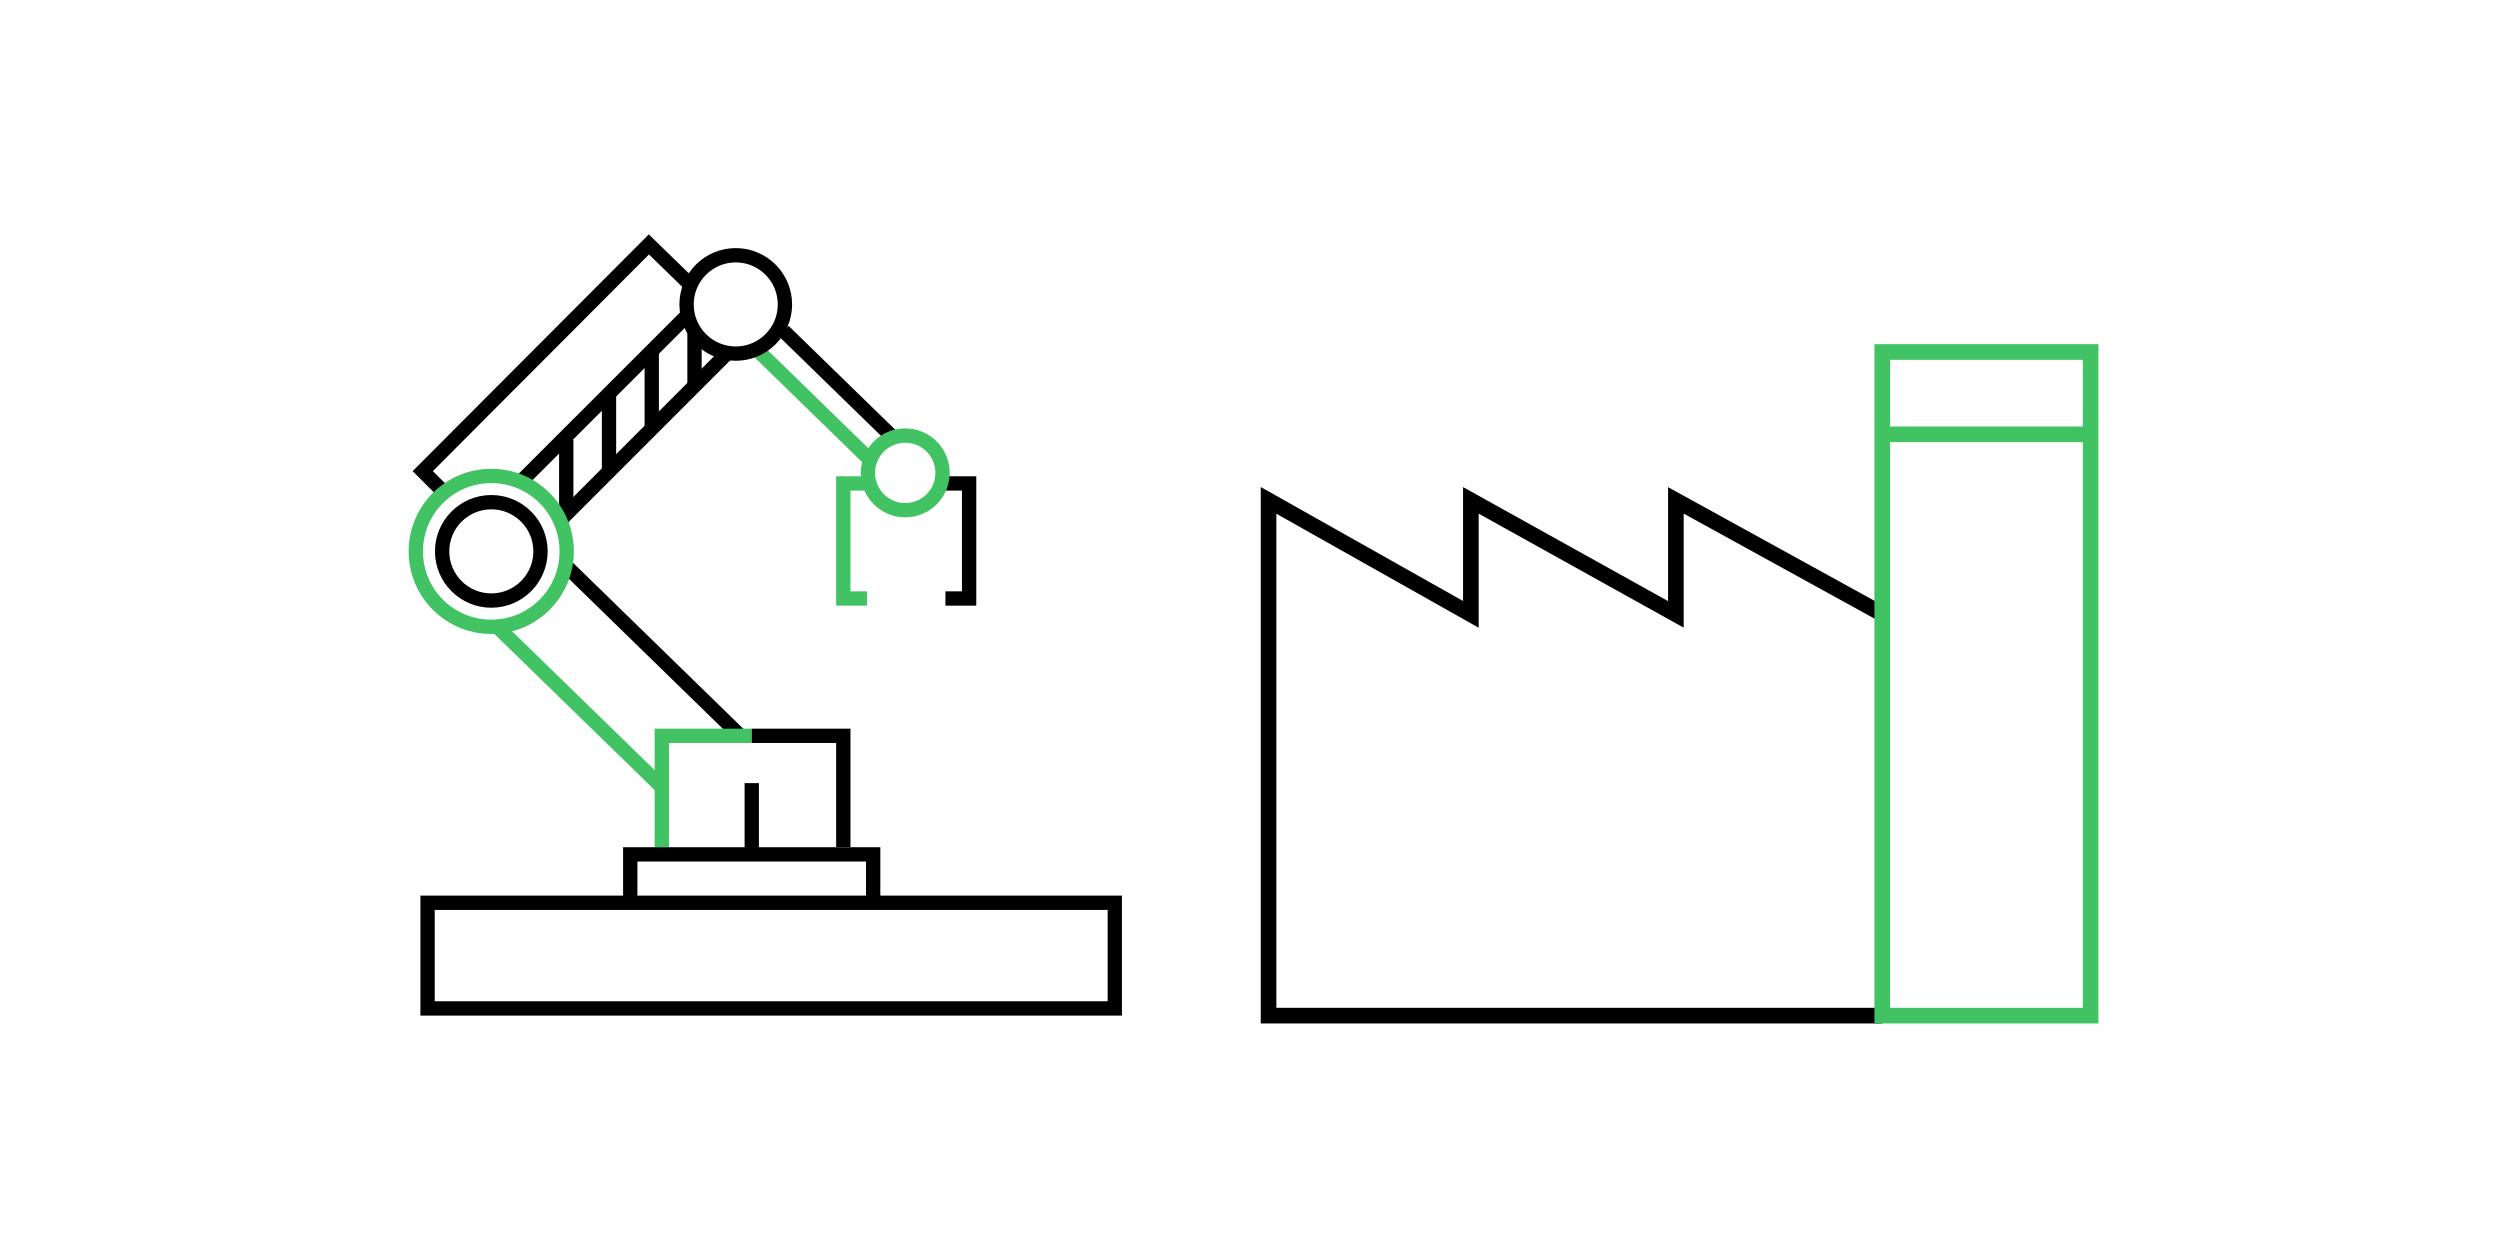 <?xml version="1.0" encoding="UTF-8"?><svg id="Layer_3" xmlns="http://www.w3.org/2000/svg" width="400" height="200" xmlns:xlink="http://www.w3.org/1999/xlink" viewBox="0 0 400 200"><defs><clipPath id="clippath"><rect x="65.39" y="37.5" width="114.12" height="125" style="fill:none;"/></clipPath><clipPath id="clippath-1"><rect x="65.39" y="37.5" width="114.12" height="125" style="fill:none;"/></clipPath></defs><g id="distributor-manufacturers-warehouse"><g id="Full_Icon"><path d="m301.16,162.5h-98.19v-82.44l32.37,18.24v-18.24l32.8,18.24v-18.24l33.13,18.24" style="fill:none; stroke:#000; stroke-miterlimit:10; stroke-width:2.5px;"/></g><g id="Green_Highlight"><path d="m301.16,161.75V56.32h33.34v106.18h-33.34v-.76" style="fill:none; stroke:#41c363; stroke-miterlimit:10; stroke-width:2.5px;"/><line x1="301.16" y1="69.49" x2="334.61" y2="69.49" style="fill:none; stroke:#41c363; stroke-miterlimit:10; stroke-width:2.5px;"/></g></g><g id="Industrial_Automation"><g style="clip-path:url(#clippath);"><g style="clip-path:url(#clippath-1);"><circle cx="78.61" cy="88.22" r="7.87" style="fill:none; stroke:#000; stroke-miterlimit:10; stroke-width:2.29px;"/><line x1="121.54" y1="56.37" x2="139.71" y2="74.07" style="fill:none; stroke:#41c363; stroke-miterlimit:10; stroke-width:2.29px;"/><line x1="90.6" y1="90.59" x2="118.46" y2="117.74" style="fill:none; stroke:#000; stroke-miterlimit:10; stroke-width:2.29px;"/><line x1="79.08" y1="99.82" x2="105.85" y2="125.89" style="fill:none; stroke:#41c363; stroke-miterlimit:10; stroke-width:2.29px;"/><line x1="125.38" y1="52.96" x2="142.67" y2="69.8" style="fill:none; stroke:#000; stroke-miterlimit:10; stroke-width:2.29px;"/><polyline points="138.72 77.35 134.93 77.35 134.93 95.76 138.72 95.76" style="fill:none; stroke:#41c363; stroke-miterlimit:10; stroke-width:2.29px;"/><polyline points="151.27 77.35 155.06 77.35 155.06 95.76 151.27 95.76" style="fill:none; stroke:#000; stroke-miterlimit:10; stroke-width:2.29px;"/><path d="m150.81,75.66c0,.22-.01.45-.04.67-.33,2.98-2.86,5.3-5.93,5.3s-5.58-2.3-5.93-5.26c-.03-.23-.04-.47-.04-.71,0-3.3,2.67-5.97,5.97-5.97s5.97,2.67,5.97,5.97Z" style="fill:none; stroke:#41c363; stroke-miterlimit:10; stroke-width:2.29px;"/><line x1="83.16" y1="77.24" x2="109.77" y2="50.64" style="fill:none; stroke:#000; stroke-miterlimit:10; stroke-width:2.29px;"/><polyline points="71.34 79.08 67.64 75.38 103.82 39.11 110.03 45.15" style="fill:none; stroke:#000; stroke-miterlimit:10; stroke-width:2.29px;"/><line x1="89.67" y1="83.2" x2="116.76" y2="56.11" style="fill:none; stroke:#000; stroke-miterlimit:10; stroke-width:2.29px;"/><polyline points="105.89 135.52 105.89 117.73 120.28 117.73" style="fill:none; stroke:#41c363; stroke-miterlimit:10; stroke-width:2.29px;"/><polyline points="120.28 117.73 134.93 117.73 134.93 135.52" style="fill:none; stroke:#000; stroke-miterlimit:10; stroke-width:2.29px;"/><polyline points="100.84 144.45 100.84 136.7 139.71 136.7 139.71 144.45" style="fill:none; stroke:#000; stroke-miterlimit:10; stroke-width:2.29px;"/><line x1="120.28" y1="125.3" x2="120.28" y2="136.11" style="fill:none; stroke:#000; stroke-miterlimit:10; stroke-width:2.29px;"/><line x1="90.6" y1="70.39" x2="90.6" y2="82.27" style="fill:none; stroke:#000; stroke-miterlimit:10; stroke-width:2.29px;"/><line x1="97.44" y1="63.33" x2="97.44" y2="75.43" style="fill:none; stroke:#000; stroke-miterlimit:10; stroke-width:2.29px;"/><line x1="104.28" y1="56.49" x2="104.28" y2="68.59" style="fill:none; stroke:#000; stroke-miterlimit:10; stroke-width:2.29px;"/><line x1="111.12" y1="52.96" x2="111.12" y2="61.75" style="fill:none; stroke:#000; stroke-miterlimit:10; stroke-width:2.29px;"/><circle cx="117.72" cy="48.71" r="7.87" style="fill:none; stroke:#000; stroke-miterlimit:10; stroke-width:2.29px;"/><path d="m90.67,88.22c0,6.66-5.4,12.07-12.07,12.07s-12.07-5.4-12.07-12.07,5.4-12.07,12.07-12.07,12.07,5.4,12.07,12.07Z" style="fill:none; stroke:#41c363; stroke-miterlimit:10; stroke-width:2.29px;"/><rect x="68.41" y="144.44" width="109.96" height="16.91" style="fill:none; stroke:#000; stroke-miterlimit:10; stroke-width:2.29px;"/></g></g></g></svg>